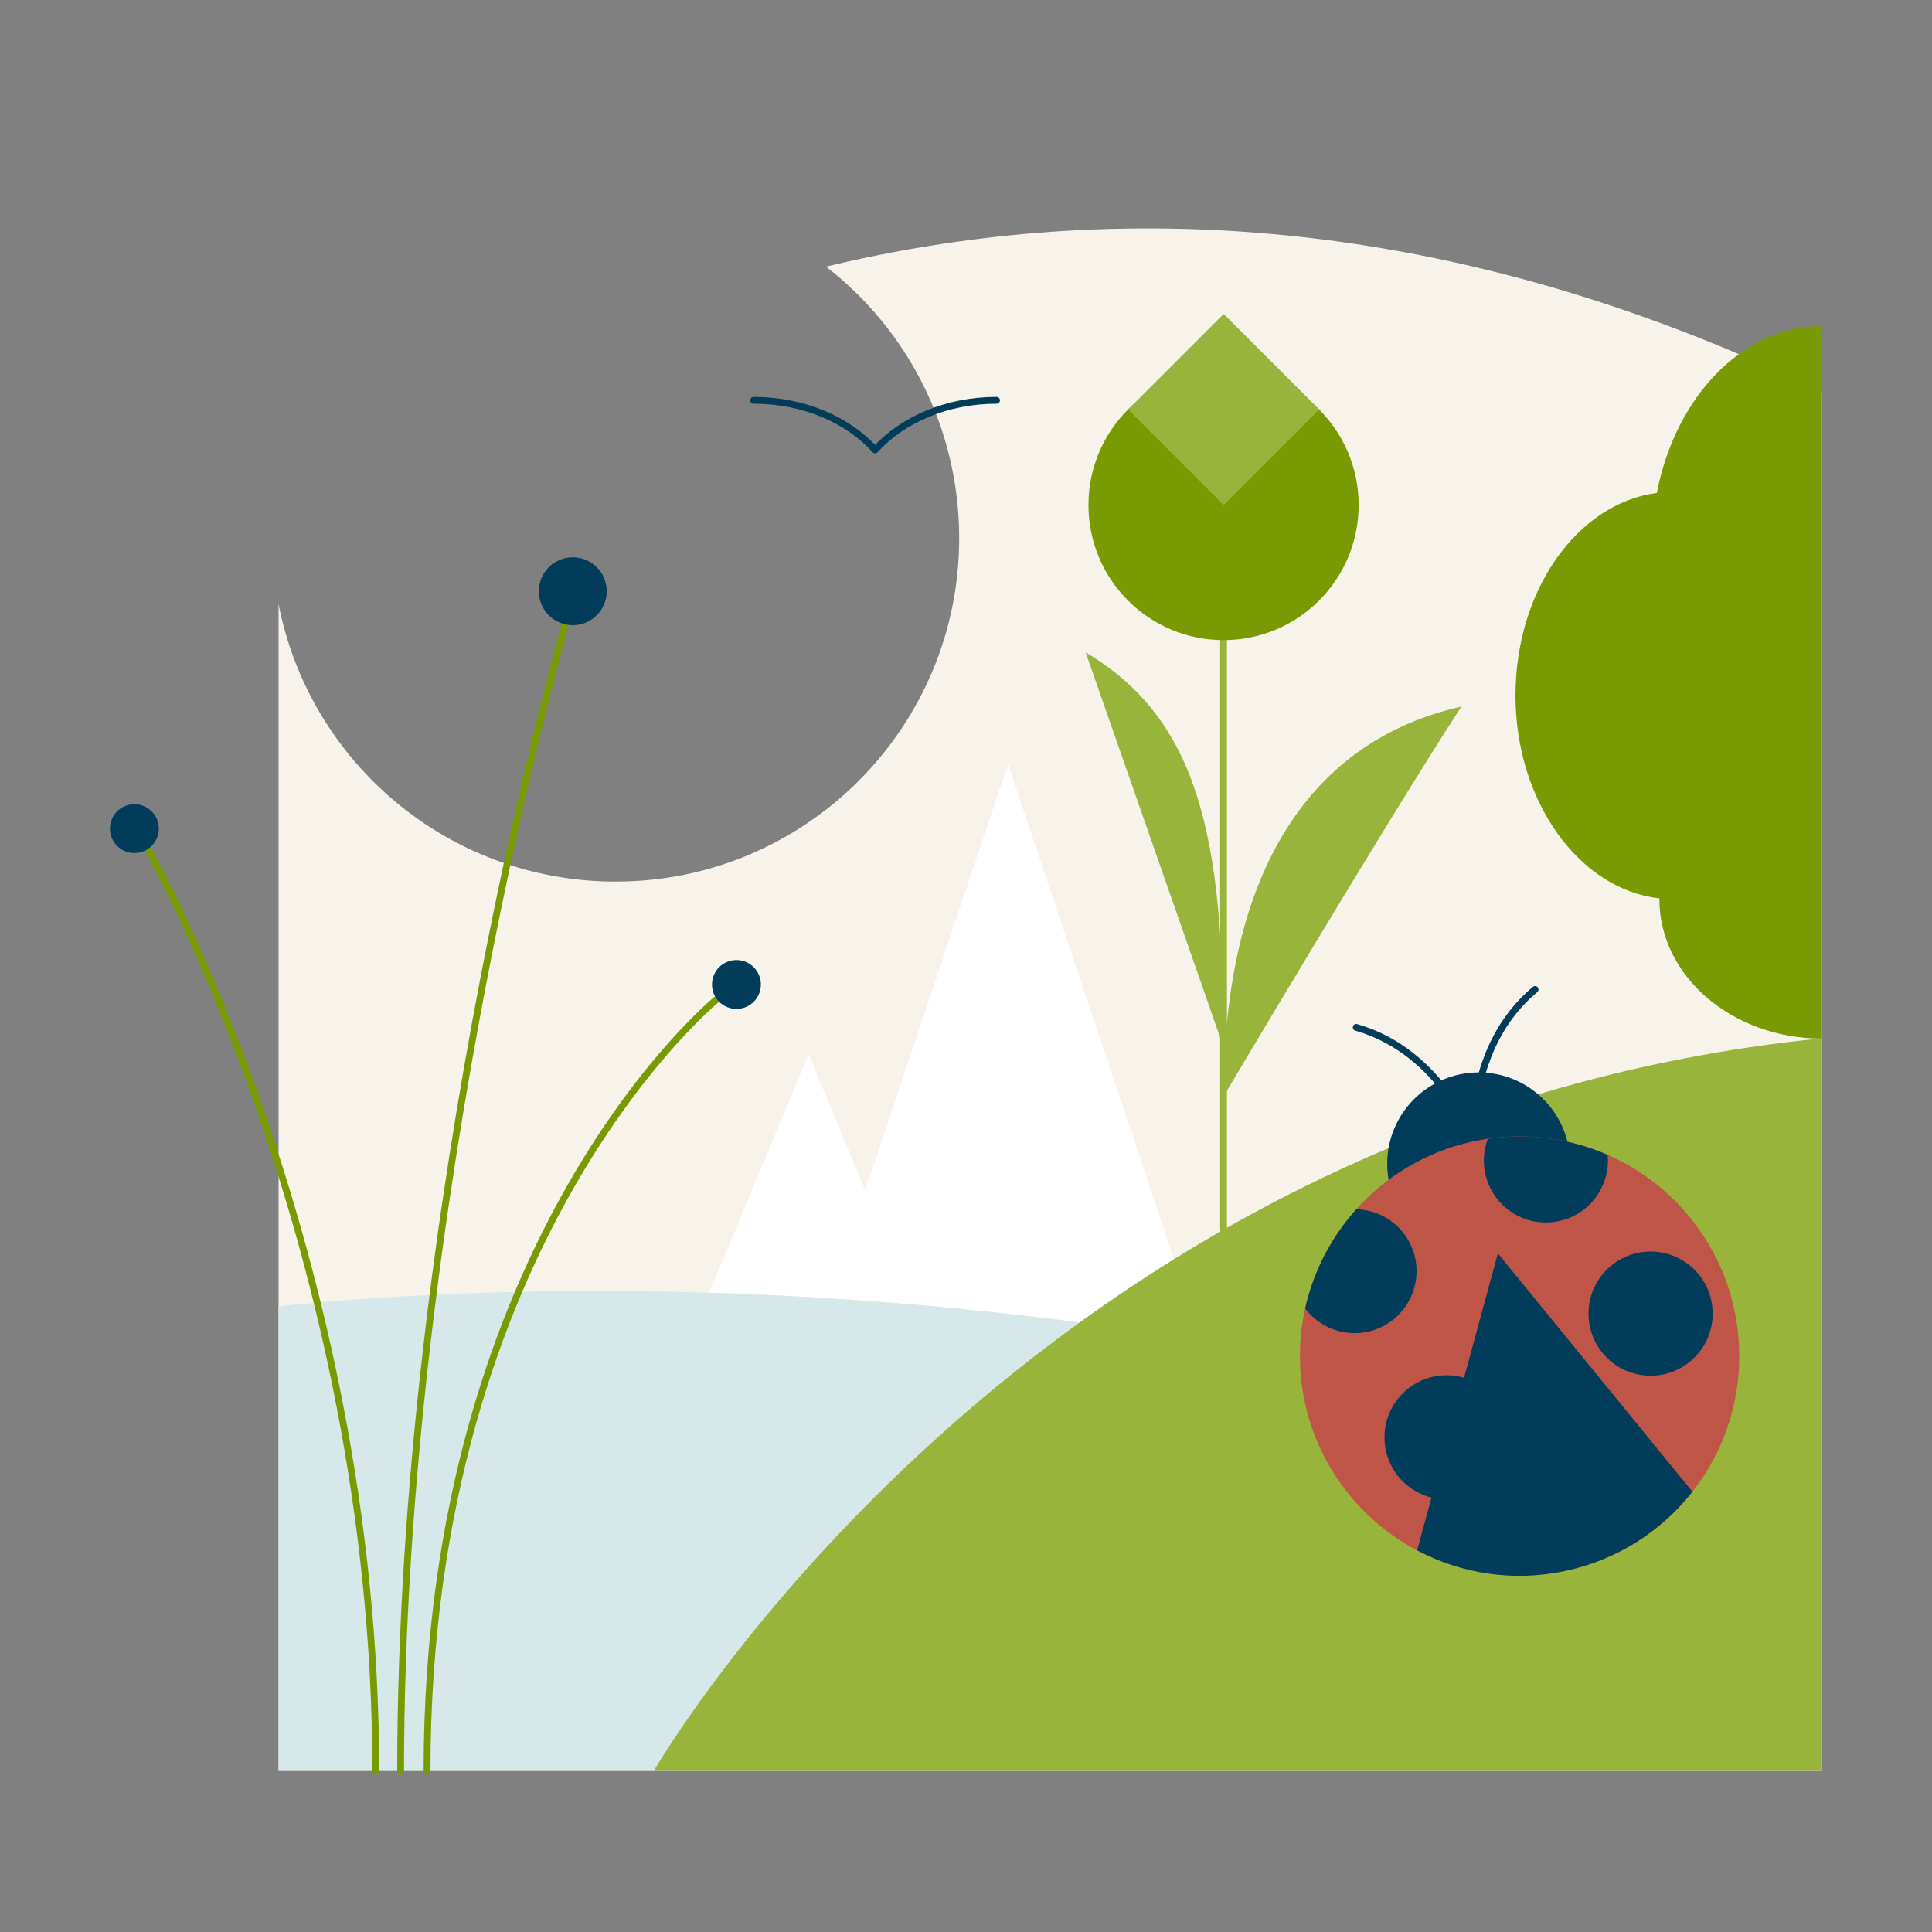 <?xml version="1.0" encoding="UTF-8" standalone="no"?>
<svg xmlns="http://www.w3.org/2000/svg" data-name="Layer 1" id="Layer_1" viewBox="0 0 136 136">
  <rect x="0" y="0" width="136" height="136" fill="#808080" stroke="none"/>
  <defs>
    <style>
      .cls-1 {
        fill: #7a9a01;
      }

      .cls-2 {
        stroke: #98b43b;
      }

      .cls-2, .cls-3, .cls-4 {
        fill: none;
        stroke-linecap: round;
        stroke-linejoin: round;
        stroke-width: .48px;
      }

      .cls-5 {
        fill: #98b43b;
      }

      .cls-3 {
        stroke: #7a9a01;
      }

      .cls-6 {
        fill: #fff;
      }

      .cls-7 {
        fill: #bf5547;
      }

      .cls-8 {
        fill: #013d5b;
      }

      .cls-9 {
        fill: #d6e8ea;
      }

      .cls-10 {
        fill: #f7f3eb;
      }

      .cls-4 {
        stroke: #013d5b;
      }
    </style>
  </defs>
  <g id="u3e8eee18-b8c8-47e1-9ff6-d0cbe7a02856">
    <path class="cls-10" d="M58.15,18.77c5.7,4.42,9.37,11.34,9.37,19.11,0,13.35-10.83,24.18-24.18,24.18-11.77,0-21.57-8.4-23.73-19.54v82.13h108.65V27.6c-27.57-13.4-51.66-13.27-70.11-8.83Z" id="ua4599d6b-e854-46d1-9edb-d2338dc979d5"/>
    <path class="cls-6" d="M84.56,94.38l-13.6-40.59-10.05,30-3.99-9.57-6.99,16.78c10.96.34,22.8,1.38,34.63,3.38Z" id="u609db636-a57c-488a-8375-37ff805c0ce6"/>
    <path class="cls-9" d="M128.17,107.29c-34.42-16.11-81.39-18.2-108.56-15.33v32.7h108.56v-17.38Z" id="u071bdf18-f8b9-4f08-a356-3a6f875b240f"/>
    <path class="cls-4" d="M70.15,28.18c-3.52,0-6.64,1.38-8.55,3.49-1.91-2.12-5.03-3.49-8.55-3.49" id="u8deb74ed-82ba-41d7-8f34-027793824a20"/>
    <path class="cls-5" d="M128.26,124.66v-51.57c-55.7,5.55-82.24,51.57-82.24,51.57h82.24Z" id="uc948b151-a128-4c6d-87a8-16ea828e6949"/>
    <g id="u4cab8f31-2bd3-4f81-8e63-cc52c5ce5d81">
      <path class="cls-4" d="M103.75,80.34s-2.22-6.29-8.28-8.02"/>
      <path class="cls-4" d="M103.75,80.34s-.53-6.65,4.31-10.69"/>
      <circle class="cls-8" cx="104.09" cy="81.93" r="6.44"/>
      <circle class="cls-7" cx="106.97" cy="95.46" r="15.46"/>
      <path class="cls-8" d="M99.75,109.12l.04.03c3.08,1.62,6.73,2.22,10.4,1.43,3.67-.78,6.76-2.81,8.92-5.54l.02-.04-13.69-16.77-5.68,20.89h0Z"/>
      <path class="cls-8" d="M91.88,92.12c.99,1.3,2.67,1.99,4.38,1.63,2.36-.5,3.86-2.82,3.36-5.18-.43-2.01-2.17-3.39-4.14-3.45-1.77,1.97-3.02,4.38-3.61,7h0Z"/>
      <circle class="cls-8" cx="116.19" cy="92.47" r="4.37"/>
      <path class="cls-8" d="M104.73,80.17c-.28.75-.36,1.59-.18,2.43.5,2.36,2.82,3.86,5.18,3.36,2.19-.46,3.63-2.49,3.44-4.66-2.58-1.13-5.48-1.57-8.43-1.13h0Z"/>
      <circle class="cls-8" cx="101.83" cy="101.18" r="4.37"/>
    </g>
    <g id="u8909d938-8d74-4614-b6db-ce5fc85be829">
      <path class="cls-3" d="M10.43,59.82s16.02,28.19,16.02,64.85"/>
      <path class="cls-3" d="M39.78,44.01s-11.58,40.33-11.58,80.66"/>
      <path class="cls-3" d="M50.46,70.34s-20.4,16.61-20.4,54.33"/>
      <circle class="cls-8" cx="40.32" cy="41.62" r="2.39"/>
      <circle class="cls-8" cx="51.84" cy="69.3" r="1.72"/>
      <circle class="cls-8" cx="9.46" cy="58.33" r="1.72"/>
    </g>
    <path class="cls-1" d="M128.26,22.96h0c-5.62,0-10.33,5-11.63,11.74-5.59.73-9.95,6.84-9.95,14.26s4.46,13.65,10.13,14.28c0,.02,0,.04,0,.06,0,5.42,5.13,9.81,11.45,9.81h0V22.96Z" id="u74dc10bd-2f04-41b7-b5c9-9378670ef2aa"/>
    <g id="uf33d3de9-c4a8-4113-bcc6-91d409c31e78">
      <path class="cls-5" d="M86.13,77.18c0-15.93,6.2-25.07,16.74-27.44-5.39,8.3-16.74,27.44-16.74,27.44Z"/>
      <path class="cls-5" d="M86.13,73.72c0-14.87-1.77-23.08-9.71-27.8l9.71,27.8Z"/>
      <line class="cls-2" x1="86.13" x2="86.13" y1="86.57" y2="45.06"/>
      <circle class="cls-1" cx="86.13" cy="35.55" r="9.51"/>
      <rect class="cls-5" height="9.51" transform="translate(4.85 69.35) rotate(-45)" width="9.51" x="81.38" y="24.07"/>
    </g>
  </g>
</svg>
